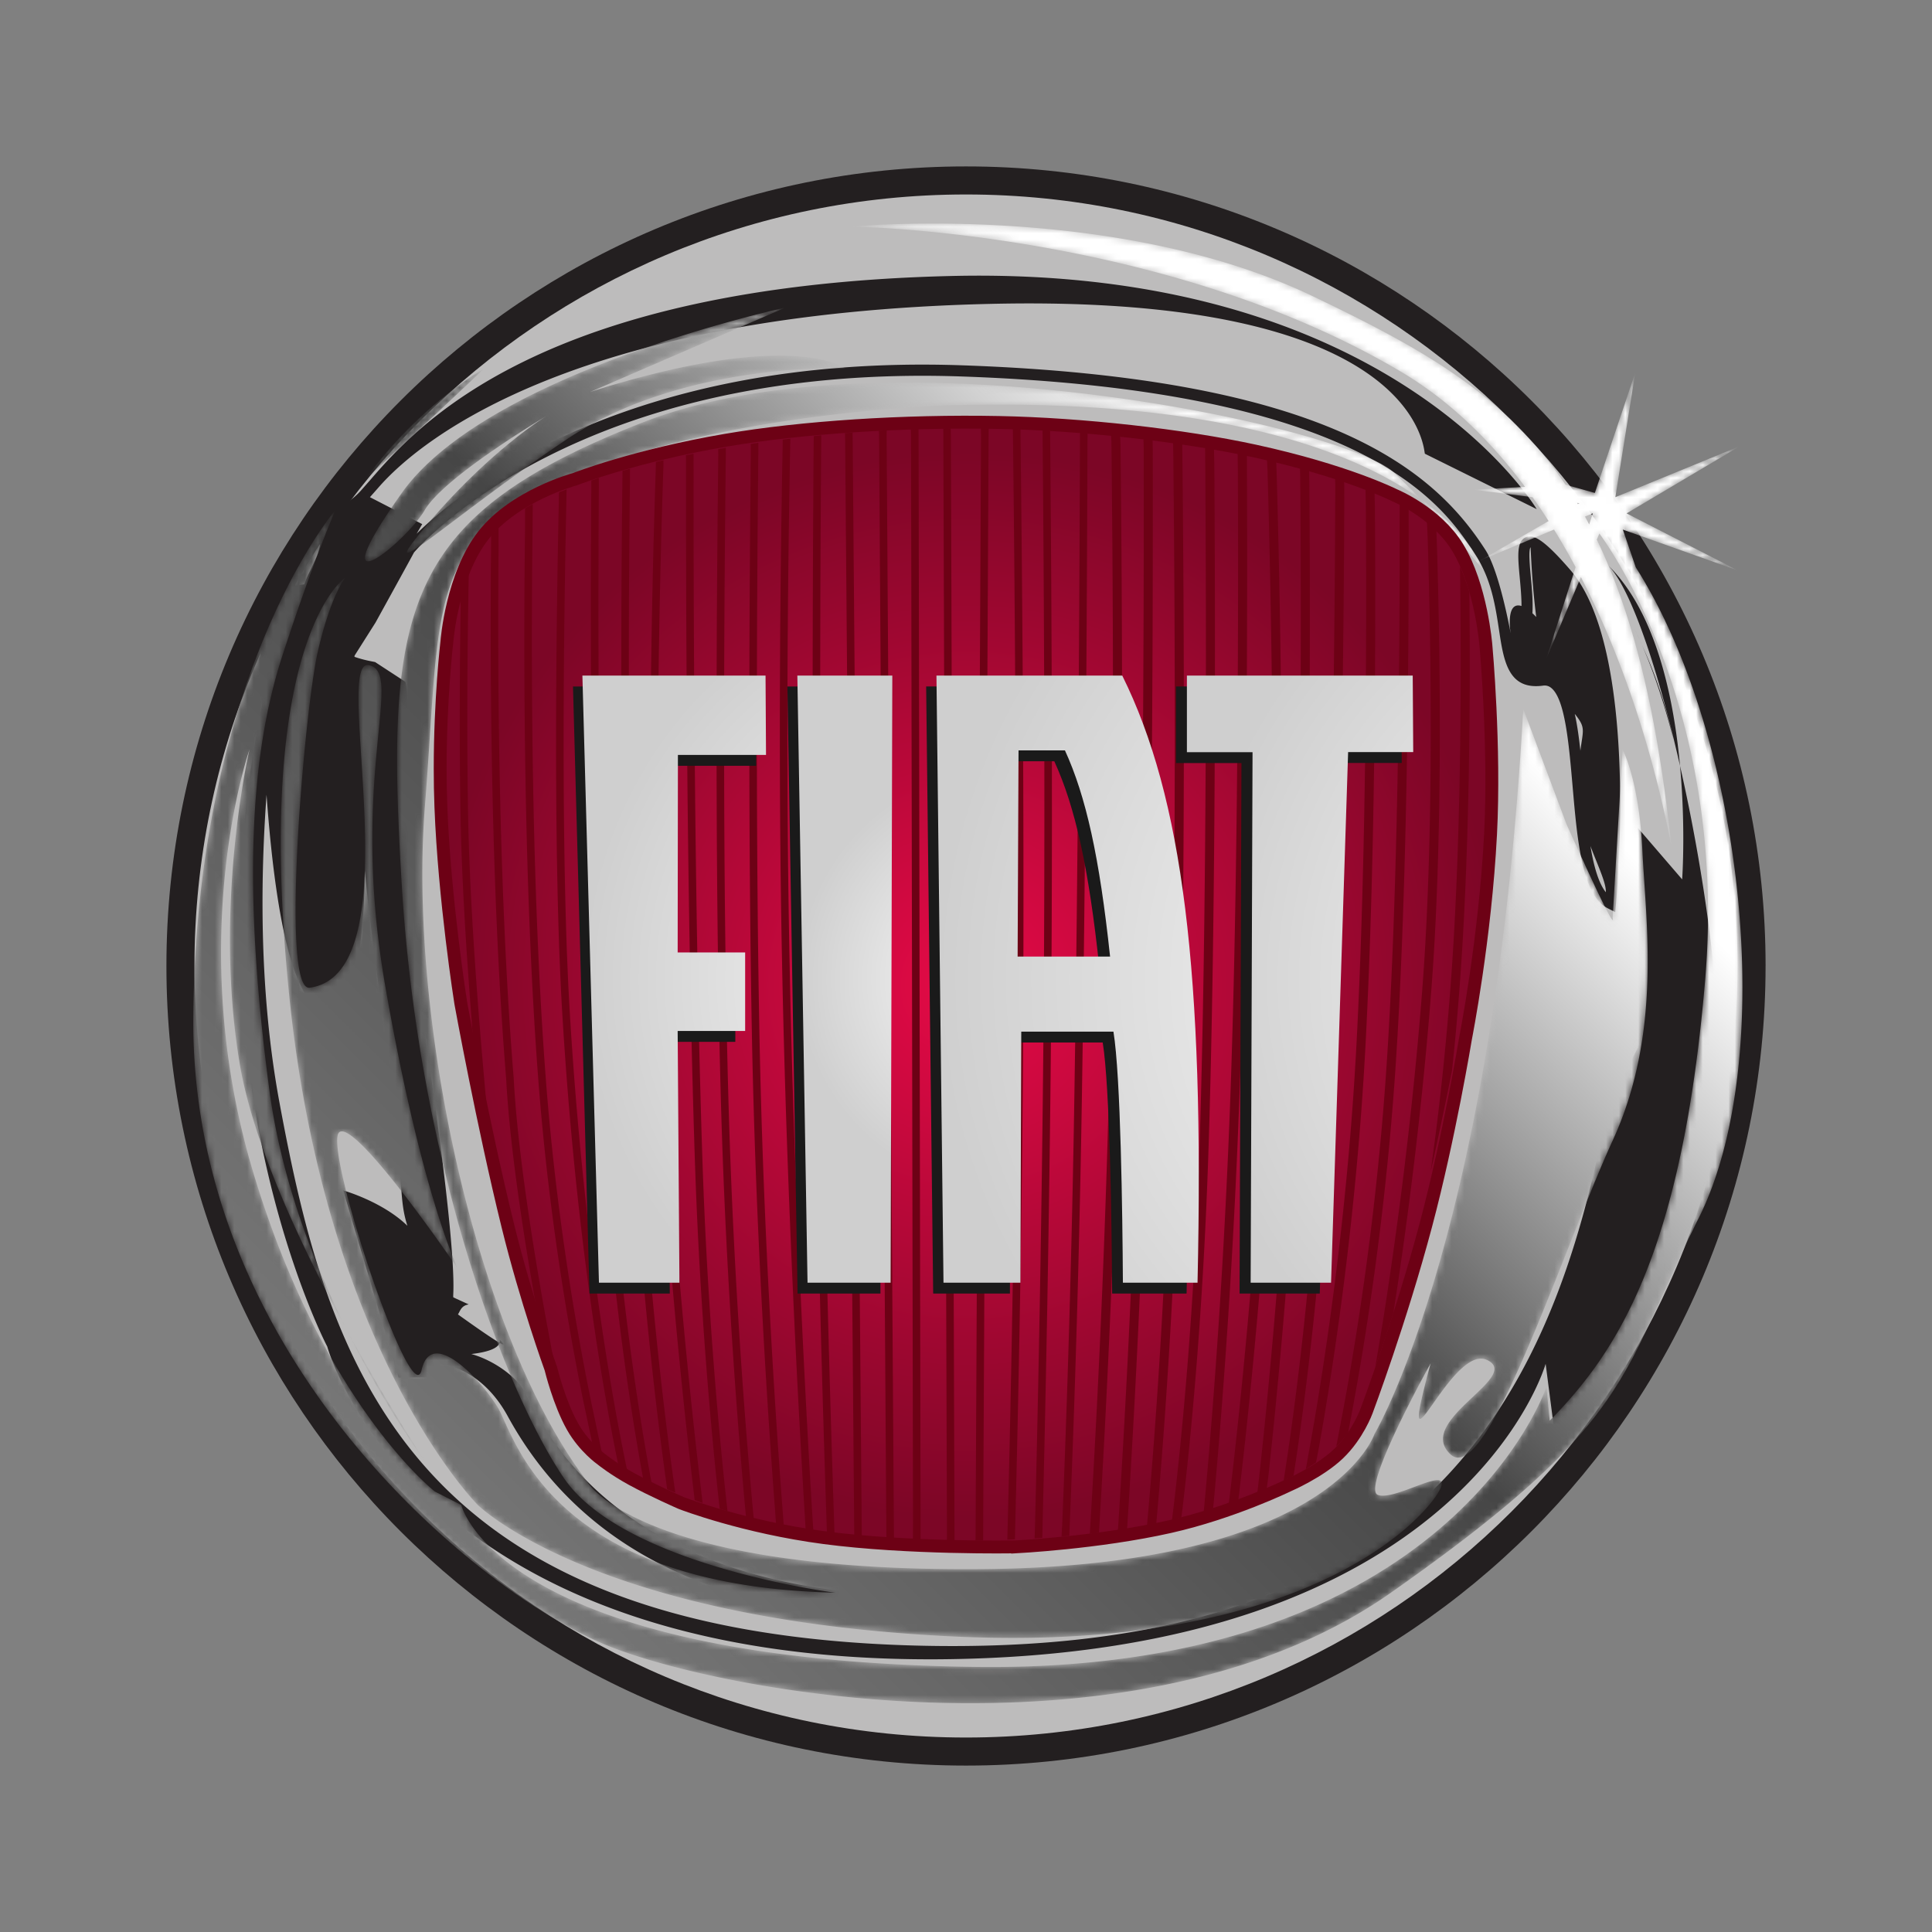 <svg width="300" height="300" xmlns="http://www.w3.org/2000/svg" xmlns:xlink="http://www.w3.org/1999/xlink"><rect width="100%" height="100%" fill="#808080" stroke="none"/><defs><path d="M229.637 133.361c.041-.421.091-.818.137-1.243 1.362-13.558 1.987-9.93-.137 1.243zM26.846 190.255s10.79 9.951 18.496 17.283c0 0-10.276-5.76-18.496-17.283zM23.974 58.187c6.11-12.325 12.122-20.345 12.122-20.345s-5.73 8.641-12.122 20.345zm200.148 118.45l-2.008 5.852 17.932-6.375-17.349 8.892 17.62 10.456-19.365-7.94 3.099 19.364-6.286-18.704-4.557 1.287c-9.555 14.206-22.685 21.317-39.205 29.241-30.707 14.733-71.636 10.827-71.636 10.827s48.32-.615 85.28-22.523c7.633-4.525 13.998-10.799 19.28-17.89l-7.977-.44 9.143-1.166a91.362 91.362 0 0 0 2.495-3.703l-10.614-6.131 11.451 4.806c1.18-1.91 2.3-3.854 3.353-5.821l-4.527-14.174 5.352 12.615c7.931-15.34 12.11-31.636 14.034-41.749-2.22 21.167-6.094 36.256-11.568 47.574l.4.939s20.036-26.187 16.441-69.136c-3.595-42.95-13.87-58.139-24.147-68.614l-.512 5.24S195.355 4.84 121.376 5.89c-73.98 1.05-79.63 25.139-79.63 25.139l-4.11 2.099S20.17 46.742 9.38 82.883c-10.79 36.14-.515 65.47-.515 65.47s-5.65-24.092-1.54-48.709c2.13-12.756 9.772-28.876 16.648-41.457C18.927 68.363 13.81 81.475 11.95 95.454c-4.112 30.903-3.084 51.853 2.053 67.565 5.137 15.711 8.22 22.522 8.22 22.522S.648 160.4.133 106.976C-.38 53.552 44.827 16.889 64.863 9.032c20.035-7.856 83.225-18.33 121.241 8.38 38.018 26.712 35.447 33.52 47.777 58.14 12.334 24.616 7.194 74.373-9.76 101.086zm-8.998 9.797c-.041.069-.079.137-.12.202l.383-.049-.263-.153zm1.766-3.153c-.216.41-.433.828-.654 1.229l1.208.507-.554-1.736zm-180.794 2.26c3.08 5.238 19.007 14.665 19.007 14.665s-8.735-5.239-18.494-16.76c-9.763-11.522 3.596 1.047 21.577 13.095 17.98 12.045 43.153 10.997 43.153 10.997s-8.218 6.286-39.557-3.667l30.31 13.095s-46.235-9.952-59.593-28.807c-13.36-18.855.512-7.856 3.597-2.618zm154.644 1.656c5.669-5.886 9.751-11.083 9.751-11.083s-1.67 5.294-9.751 11.083zM15.03 110.117C20.682 54.6 44.315 31.03 44.315 31.03s17.98-17.807 73.977-20.425c55.996-2.618 73.98 19.379 75.522 23.045 1.541 3.666-7.196-2.094-9.763-1.046-2.57 1.046 8.222 20.426 8.222 20.426-5.653-20.95 3.082 3.142 8.73.523 5.653-2.617-11.301-9.428-5.648-14.666 5.648-5.237 17.462 31.95 25.172 48.711 7.706 16.76 5.136 34.044 4.623 45.044-.512 10.999-3.082 15.712-3.082 15.712l-1.541-26.19s1.029-3.664-7.194 14.669l-6.677 17.807c-4.624-81.709-23.121-112.612-23.121-112.612s-6.678-20.424-60.62-20.95c-53.941-.52-61.649 13.621-61.649 13.621-17.466 23.045-27.74 72.278-25.17 104.75 2.568 32.474 0 41.38 23.117 51.33 23.118 9.95 58.05 11 58.05 11 41.961 1.18 63.055-7.112 73.477-14.58a131.445 131.445 0 0 1-4.122 4.103c-7.706 7.332-79.115 22.523-116.617 7.857-37.502-14.665-40.071-28.806-37.502-71.755 2.569-42.95 15.926-78.564 25.173-92.182 9.247-13.618 42.126-17.81 42.126-17.81-44.695 1.05-49.832 24.616-52.402 28.81-2.569 4.19-10.275 12.572-11.816 5.76-1.54-6.808-15.353 34.827-12.784 36.923C25.364 91 41.231 67.693 41.231 67.693s-5.65 11.525-11.301 43.997c-5.652 32.472 3.081 48.709-2.57 49.757-5.651 1.048 7.028-47.917-9.157-50.094-4.612-.622-.785 43.306 1.272 52.21 2.054 8.904 4.29 11.503 4.29 11.503s-14.384-9.43-8.734-64.948z" id="a"/><linearGradient x1=".809%" y1="1.081%" x2="98.989%" y2="99.343%" id="c"><stop stop-color="#8C8C8C" offset="0%"/><stop stop-color="#464646" offset="50%"/><stop stop-color="#FFF" offset="75%"/><stop stop-color="#FFF" offset="100%"/></linearGradient><radialGradient fx="50%" fy="50%" r="50.515%" gradientTransform="matrix(1 0 0 .935 0 .033)" id="d"><stop stop-color="#E60A47" offset="0%"/><stop stop-color="#7C0626" offset="100%"/></radialGradient><radialGradient cx="226.242%" fx="226.242%" fy="50%" r="226.242%" gradientTransform="matrix(1 0 0 .302 0 .349)" id="e"><stop stop-color="#FFF" offset="0%"/><stop stop-color="#CFCFCF" offset="100%"/></radialGradient><radialGradient cx="226.242%" fx="226.242%" fy="50%" r="226.242%" gradientTransform="matrix(1 0 0 .156 0 .422)" id="f"><stop stop-color="#FFF" offset="0%"/><stop stop-color="#CFCFCF" offset="100%"/></radialGradient><radialGradient cx="226.242%" fx="226.242%" fy="50%" r="226.242%" gradientTransform="matrix(1 0 0 .373 0 .314)" id="g"><stop stop-color="#FFF" offset="0%"/><stop stop-color="#CFCFCF" offset="100%"/></radialGradient><radialGradient cx="226.242%" fx="226.242%" fy="50%" r="226.242%" gradientTransform="matrix(1 0 0 .432 0 .284)" id="h"><stop stop-color="#FFF" offset="0%"/><stop stop-color="#CFCFCF" offset="100%"/></radialGradient></defs><g fill="none" fill-rule="evenodd"><path d="M274.158 149.998c0 68.573-55.588 124.16-124.159 124.16-68.57 0-124.157-55.587-124.157-124.16 0-68.568 55.587-124.156 124.157-124.156S274.16 81.43 274.16 149.998" fill="#231F20" fill-rule="nonzero"/><path d="M269.801 149.998c0 66.169-53.636 119.804-119.802 119.804-66.165 0-119.803-53.635-119.803-119.804 0-66.163 53.638-119.8 119.803-119.8 66.166 0 119.802 53.637 119.802 119.8" fill="#BDBCBC" fill-rule="nonzero"/><path d="M53.646 89.659c0 .099-13.292 2.12-13.279 2.183.065.33-.688 68.378 11.45 64.953 7.993-3.76 3.692-48.1 3.692-42.136 0 8.313.807 21.947 3.996 43.36 3.595 24.12 2.08 27.125 3.756 32.319-3.9-3.787-9.965-5.49-9.965-5.49l8.601 29.071 6.334-.064s.092-1.953.174-2.046c.171-.001 6.257.45 10.439 8.103 24.195 44.282 87.895 27.254 71.22 28.214l26.25-3.16c-76.876 13.153-91.297-22.293-95.163-29.369-2.422-3.548-9.384-7.267-13.76-5.15 0 0 10.683.427 10.208-2.406 3.339 3.243-8.302-5.248-8.302-5.248l.586 1.84c1.805.183.992-1.765 2.895-2.084l-2.361-1.08c-.302-.372 1.312-2.298-4.452-40.976-3.166-21.252-2.528-37.796-2.528-46.03 0-7.976-.52-8.54-.506-8.599l-4.685-3.059-.898-.182c-1.292-.262-2.57-.675-3.125-.983.287-.428.453-.999.453-1.941 0-.911-.097-2.099-.224-3.633-.168-2.052-.085-9.403-.368-6.948-14.927 129.546 5.736-14.5 3.197-11.731l1.452-1.645c7.03-8.117 31.593-27.07 94.97-28.553 67.021-1.57 67.325 22.91 67.555 23.268l17.361 8.6c-.229-.369-22.78-37.796-90.842-36.202C83.64 44.356 64.6 66.327 57.433 74.599l-1.418 1.61c-2.946 3.213-6.327 3.242-6.327 7.977 0 2.529-2.835 5.897-2.663 7.988 8.274 14.535 5.418 7.35 6.621-2.516zm183.277-6.232c-1.462.628-1.24 3-.937 6.28.225 2.446.483 5.218 0 7.153l1.675.422c.554-2.221.279-5.15.041-7.736-.15-1.643-.383-4.13-.033-4.57.042.057.525 18.513 4.328 22.913 6.048 7.001 3.032 2.972 3.032 15.174 0 6.014 4.499 13.024 4.32 15.479-2.241-2.838-2.878-10.137-3.45-16.684-.666-7.623-1.236-14.205-3.948-16.392 3.342-2.93-8.27-18.283-7.477-7.887.546 3.637-1.233-8.164-3.815-12.182-7.91-12.31-24.297-26.694-81.242-28.671-52.2-1.813-78.071 19.613-84.721 26.15l.864-1.491-8.483-4.372-2.4 25.395 3.63-5.73s5.861-10.627 5.969-10.876c.915-1.078 25.65-29.405 85.08-27.342 63.351 2.199 74.917 20.195 79.857 27.88 2.379 3.704 3.003 7.845 3.557 11.498.725 4.811 1.417 9.355 6.82 8.629.495-.065.903.045 1.282.353 2.141 1.725 2.733 8.57 3.312 15.187.758 8.757 1.483 17.026 5.507 19.054l1.12.564.12-1.257c.15-1.608 3.62-39.46-7.097-51.87-4.22-4.886-5.773-5.561-6.91-5.071zm22.914 31.375a71.211 71.211 0 0 0-4.856-14.614c1.216 2.805 3.161 7.806 4.856 14.614zm-4.856-14.614a52.984 52.984 0 0 0-.759-1.69c.28.565.504 1.125.759 1.69zm-5.399-12.532c14.163 13.656 11.622 48.894 11.622 48.894l-6.89-8.004v34.144l-4.77 9.602c-8.48 45.347-28.616 85.36-107.578 83.225-78.96-2.134-91.146-44.279-98.566-84.291-7.42-40.011 3.18-83.757 3.18-83.757-23.32 69.352 4.24 121.634 4.24 121.634s13.246 49.08 94.858 48.549c81.607-.533 94.328-45.88 94.328-45.88l1.483 11.445s18.957-17.34 24.784-53.618c2.953-18.367-8.46-74.008-16.69-81.943zm4.64 10.841c-.274-.576-.441-.893-.441-.893.154.3.296.597.441.893z" fill="#231F20" fill-rule="nonzero"/><g transform="matrix(1 0 0 -1 29.88 264.724)"><mask id="b" fill="#fff"><use xlink:href="#a"/></mask><g mask="url(#b)" fill="url(#c)" fill-rule="nonzero"><path d="M26.846 190.255s10.79 9.951 18.496 17.283c0 0-10.276-5.76-18.496-17.283zM23.974 58.187c6.11-12.325 12.122-20.345 12.122-20.345s-5.73 8.641-12.122 20.345zm200.148 118.45l-2.008 5.852 17.932-6.375-17.349 8.892 17.62 10.456-19.365-7.94 3.099 19.364-6.286-18.704-4.557 1.287c-9.555 14.206-22.685 21.317-39.205 29.241-30.707 14.733-71.636 10.827-71.636 10.827s48.32-.615 85.28-22.523c7.633-4.525 13.998-10.799 19.28-17.89l-7.977-.44 9.143-1.166a91.362 91.362 0 0 0 2.495-3.703l-10.614-6.131 11.451 4.806c1.18-1.91 2.3-3.854 3.353-5.821l-4.527-14.174 5.352 12.615c7.931-15.34 12.11-31.636 14.034-41.749-2.22 21.167-6.094 36.256-11.568 47.574l.4.939s20.036-26.187 16.441-69.136c-3.595-42.95-13.87-58.139-24.147-68.614l-.512 5.24S195.355 4.84 121.376 5.89c-73.98 1.05-79.63 25.139-79.63 25.139l-4.11 2.099S20.17 46.742 9.38 82.883c-10.79 36.14-.515 65.47-.515 65.47s-5.65-24.092-1.54-48.709c2.13-12.756 9.772-28.876 16.648-41.457C18.927 68.363 13.81 81.475 11.95 95.454c-4.112 30.903-3.084 51.853 2.053 67.565 5.137 15.711 8.22 22.522 8.22 22.522S.648 160.4.133 106.976C-.38 53.552 44.827 16.889 64.863 9.032c20.035-7.856 83.225-18.33 121.241 8.38 38.018 26.712 35.447 33.52 47.777 58.14 12.334 24.616 7.194 74.373-9.76 101.086zm-8.998 9.797c-.041.069-.079.137-.12.202l.383-.049-.263-.153zm1.766-3.153c-.216.41-.433.828-.654 1.229l1.208.507-.554-1.736zm-180.794 2.26c3.08 5.238 19.007 14.665 19.007 14.665s-8.735-5.239-18.494-16.76c-9.763-11.522 3.596 1.047 21.577 13.095 17.98 12.045 43.153 10.997 43.153 10.997s-8.218 6.286-39.557-3.667l30.31 13.095s-46.235-9.952-59.593-28.807c-13.36-18.855.512-7.856 3.597-2.618zm154.644 1.656c5.669-5.886 9.751-11.083 9.751-11.083s-1.67 5.294-9.751 11.083zM15.03 110.117C20.682 54.6 44.315 31.03 44.315 31.03s17.98-17.807 73.977-20.425c55.996-2.618 73.98 19.379 75.522 23.045 1.541 3.666-7.196-2.094-9.763-1.046-2.57 1.046 8.222 20.426 8.222 20.426-5.653-20.95 3.082 3.142 8.73.523 5.653-2.617-11.301-9.428-5.648-14.666 5.648-5.237 17.462 31.95 25.172 48.711 7.706 16.76 5.136 34.044 4.623 45.044-.512 10.999-3.082 15.712-3.082 15.712l-1.541-26.19s1.029-3.664-7.194 14.669l-6.677 17.807c-4.624-81.709-23.121-112.612-23.121-112.612s-6.678-20.424-60.62-20.95c-53.941-.52-61.649 13.621-61.649 13.621-17.466 23.045-27.74 72.278-25.17 104.75 2.568 32.474 0 41.38 23.117 51.33 23.118 9.95 58.05 11 58.05 11 41.961 1.18 63.055-7.112 73.477-14.58a131.445 131.445 0 0 1-4.122 4.103c-7.706 7.332-79.115 22.523-116.617 7.857-37.502-14.665-40.071-28.806-37.502-71.755 2.569-42.95 15.926-78.564 25.173-92.182 9.247-13.618 42.126-17.81 42.126-17.81-44.695 1.05-49.832 24.616-52.402 28.81-2.569 4.19-10.275 12.572-11.816 5.76-1.54-6.808-15.353 34.827-12.784 36.923C25.364 91 41.231 67.693 41.231 67.693s-5.65 11.525-11.301 43.997c-5.652 32.472 3.081 48.709-2.57 49.757-5.651 1.048 7.028-47.917-9.157-50.094-4.612-.622-.785 43.306 1.272 52.21 2.054 8.904 4.29 11.503 4.29 11.503s-14.384-9.43-8.734-64.948z"/></g></g><path d="M132.627 215.2c.087-.005 12.874-.632 24.028-3.145 9.69-2.183 18.268-6.353 18.353-6.394l.032-.016.035-.015c.047-.02 4.826-2.084 7.765-4.892 2.98-2.85 4.334-6.578 4.348-6.615.06-.162 5.277-14.066 9.223-28.919 3.632-13.668 6.123-28.777 6.148-28.928.039-.2 3.048-15.467 3.891-31.707.71-13.649-.7-29.145-.715-29.3-.009-.117-.736-9.294-4.418-15.295-3.31-5.392-9.701-8.04-9.765-8.067l-.056-.022-.054-.029c-.074-.037-7.494-3.754-21.568-6.816-11.225-2.442-26.828-4.185-39.748-4.438-14.77-.29-30.627.74-42.412 2.755-14.134 2.416-23.316 6.005-23.408 6.041l-.077.029-.08.022c-.091.024-9.249 2.535-14.064 8.648-4.891 6.21-5.683 16.411-5.69 16.514l-.006.062c-.014.103-1.039 8.901-1.039 19.684 0 1.933.032 3.93.112 5.953.55 14.361 3.061 30.28 3.086 30.438.03.157 3.431 18.845 7.31 34.594 2.874 11.675 6.617 22.004 6.655 22.105l.025.074.02.076c.013.052 1.288 5.292 3.363 8.95 1.806 3.182 4.465 5.053 4.493 5.07l.043.03.044.035c.02.014 1.83 1.476 4.607 2.998 3.198 1.751 7.484 3.63 7.666 3.706.303.118 9.751 3.735 22.207 5.38 13.008 1.716 29.48 1.436 29.645 1.433z" stroke="#6D0115" stroke-width="2" fill="url(#d)" fill-rule="nonzero" transform="translate(25 25)"/><g fill="#6D0115" fill-rule="nonzero"><path d="M101.176 230.192c-.564-.258-.872-.408-.872-.408a24.176 24.176 0 0 1-.452-.203l-.095-.56c-2.23-12.3-5.635-34.772-6.749-62.174C91.631 134.623 91.684 95.13 91.815 76v-1.384c.376-.126.766-.254 1.168-.383l.006 1.387c-.132 18.966-.195 58.759 1.19 91.179 1.132 27.88 4.641 50.633 6.86 62.722l.137.67z"/><path d="M104.859 231.769c-.451-.183-.876-.358-1.27-.523l-.109-.863c-1.624-11.584-4.5-35.198-5.866-65.405-1.45-32.113-1.189-72.478-.962-90.828l.003-1.031c.382-.11.771-.22 1.17-.33l.002 1.138c-.227 18.224-.497 58.774.958 91 1.397 30.891 4.374 54.868 5.97 66.105l.104.737zM132.403 68.146c.295 35.572 1.146 138.186 1.394 167.912l.022 2.51c-.38-.04-.77-.083-1.164-.128l-.03-2.386c-.247-29.704-1.097-132.052-1.392-167.753l-.029-1.04c.394-.033.788-.066 1.182-.097l.017.982zM147.653 67.683l.556 169.22.008 2.374c-.41.005-.804.01-1.18.011v-2.693l-.557-169.296-.006-.796c.38-.006.762-.01 1.145-.014l.034 1.194zM153.508 67.838c-.172 34.616-.687 138.5-.84 169.069l-.002 2.289c-.405.011-.8.02-1.19.029l.018-1.859c.147-30.03.67-135.194.842-169.758l-.028-1.116c.408.004.815.008 1.221.015l-.02 1.331zM169.337 236.298c.84-13.912 2.428-43.406 3.08-76.78.665-34.013.369-72.721.164-90.901l-.067-1.17c.475.041.946.084 1.415.128l.064 1.499c.203 18.38.49 56.731-.168 90.47-.648 33.097-2.214 62.382-3.06 76.46l-.122 2.01c-.493.06-.919.116-1.42.169l.114-1.885zM209.338 222.51a16.804 16.804 0 0 1-1.843 2.106l.562-2.985c2.448-12.68 5.613-32.294 7.193-55.326 1.877-27.38 2.118-64.82 2.078-86.093l.025-2.038c.457.253.919.52 1.381.808l.003 2.717c.026 21.518-.247 57.91-2.083 84.7-1.55 22.611-4.626 41.945-7.06 54.69l-.256 1.42zM222.87 176.577a461.268 461.268 0 0 0 2.593-26.51c1.417-20.88 1.453-44.537 1.273-59.592l-.032-2.513a31.902 31.902 0 0 1 1.45 3.965l.029 2.335c.126 15.074-.01 36.659-1.315 55.899-.273 4.05-.601 8.009-.965 11.84l-.43 4.231a671.98 671.98 0 0 1-3.307 15.64l.703-5.295z"/><path d="M204.355 227.087c-.445.303-.979.648-1.58 1.012l.427-2.402c2.348-12.916 6-36.36 7.435-63.603 1.575-29.927 1.58-65.5 1.449-83.711l-.055-2.58c.401.142.875.316 1.4.526l.065 2.402c.13 18.334.114 53.672-1.454 83.436-1.395 26.492-4.884 49.407-7.24 62.587l-.447 2.333zM187.076 233.01c1.11-12.035 3.144-36.949 4.121-67.004 1.097-33.741 1.102-73.725 1.02-93.04l-.042-2.746c.49.1.973.202 1.446.305l.006 2.658c.08 19.41.07 59.236-1.024 92.868-.97 29.858-2.983 54.65-4.099 66.81l-.143 1.477c-.467.138-.932.28-1.448.423l.163-1.751zM182.216 234.146c1.219-10.22 3.215-30.03 4.038-55.797 1.2-37.49 1.053-84.766.896-106.644l-.027-2.434c.467.08.926.16 1.381.243l.053 2.544c.156 22.043.298 69.031-.898 106.338-.812 25.37-2.757 44.982-3.985 55.385l-.227 1.883c-.468.114-.967.24-1.46.354l.23-1.872zM178.273 234.975c.953-10.806 2.597-32.21 3.37-58.25 1.079-36.39.8-82.473.541-106.498l-.028-1.717c.48.064.953.131 1.42.2l.026 2.296c.256 24.248.516 69.745-.552 105.76-.76 25.638-2.365 46.79-3.325 57.784l-.175 1.994c-.485.1-.941.194-1.441.29l.164-1.859zM173.7 235.894c.807-12.623 2.334-38.996 3.001-67.285.887-37.604.93-79.552.891-99.188l-.04-1.478c.477.053.95.107 1.42.162l.03 1.666c.037 19.789-.01 61.475-.893 98.87-.66 27.951-2.157 54.035-2.973 66.853l-.122 1.892c-.503.083-.908.155-1.425.233l.11-1.725zM168.86 68.764c-.06 20.096-.261 65.686-.913 104.574a2692.61 2692.61 0 0 1-1.806 62.653l-.108 2.49-1.193.099.114-2.213c.494-12.069 1.364-35.824 1.822-63.048.656-39.08.857-84.93.915-104.863l.008-1.38c.396.028.79.054 1.183.083l-.021 1.605zM163.068 67.838c.163 17.736.406 52.444.19 85.151-.236 35.406-1.003 69.212-1.366 83.767l-.043 2.036c-.4.027-.797.05-1.194.073l.055-1.728c.36-14.317 1.139-48.42 1.375-84.157.216-32.515-.022-67.014-.185-84.834l-.014-1.396 1.171.055.011 1.033zM158.468 67.762c.24 20.34.575 56.746.412 91.082-.152 31.944-.835 62.539-1.247 78.524l-.035 1.654c-.397.018-.79.034-1.18.05l.048-1.936c.412-16.036 1.089-46.498 1.242-78.298.161-34.164-.169-70.377-.41-90.769l-.026-1.485c.394.01.788.023 1.18.034l.016 1.144zM117.044 235.795a65.365 65.365 0 0 1-1.216-.315l-.07-.76c-.984-10.621-2.964-34.505-3.783-62.542-1.045-35.765-.697-80.466-.441-101.515l-.01-.922c.391-.067.784-.135 1.182-.2l.003.933c-.256 20.952-.61 65.81.439 101.671.83 28.399 2.851 52.53 3.819 62.904l.077.746zM109.1 233.38c-.423-.15-.837-.3-1.24-.448l-.095-.879c-1.792-14.95-5.258-47.244-6.356-81.505-.93-28.987-.127-61.338.414-77.61l.021-1.192c.389-.095.783-.19 1.182-.283l-.015 1.028c-.54 16.09-1.37 48.771-.431 78.02 1.113 34.745 4.665 67.465 6.43 82.077l.09.792zM75.736 173.794c-1.431-6.97-2.268-12.061-2.284-12.15l-.2-3.053c-.826-10.429-1.568-22.112-1.74-32.075-.205-11.78-.119-23.557.018-32.367l-.05-1.122a35.714 35.714 0 0 1 1.307-4.1l-.1 6.263c-.127 8.677-.2 19.99-.002 31.309.219 12.603 1.35 27.973 2.41 40.052l.641 7.243zM85.925 210.988a365.865 365.865 0 0 1-2.706-8.26l-.715-4.12c-1.826-10.802-3.447-22.274-3.907-31.086-2.389-29.292-2.51-63.106-2.36-81.104l.03-3.312c.371-.407.756-.79 1.147-1.15l.007 3.132c-.167 17.596-.102 52.351 2.346 82.358.535 10.273 2.657 24.18 4.837 36.407l1.321 7.135zM91.687 217.15c-2.409-11.873-5.38-29.386-6.917-49.41-2.387-31.073-2.305-67.638-2.07-85.727l.028-3.736c-.342.176-.75.397-1.203.661l.002 3.115c-.234 18.13-.313 54.692 2.073 85.774 1.532 19.946 4.484 37.411 6.891 49.321l1.498 7.066a14.496 14.496 0 0 0 1.486 1.454l-1.788-8.517zM112.896 233.994c-1.09-9.795-3.016-29.631-3.814-53.572-1.313-39.39-1.406-88.552-1.38-108.974l-.011-.995-1.185.24.024.868c-.027 20.498.07 69.567 1.38 108.9.78 23.409 2.638 42.904 3.742 52.95l.092.864c.401.13.808.258 1.22.383l-.068-.664z"/><path d="M87.982 75.989c-.433.166-.831.322-1.195.47l-.022 1.76c-.393 18.383-.908 55.138.553 79.29 2.072 34.25 6.364 58.526 8.486 68.954l.198 1.026c.45.283.962.585 1.384.824l-.263-1.26c-2.046-9.886-6.508-34.484-8.634-69.612-1.47-24.313-.935-61.439-.542-79.647l.035-1.85M117.752 68.765l-1.185.17.02.984c-.203 19.148-.464 57.015.156 90.167.589 31.524 2.523 60.27 3.613 74.502l.14 1.98c.399.08.798.16 1.2.237l-.129-1.747c-1.08-14.013-3.056-43.079-3.653-74.994-.621-33.19-.358-71.11-.155-90.222l-.007-1.077zM122.73 68.12l-1.197.145-.003.96c-.304 15.611-.754 47.913-.096 80.074.71 36.573 2.624 71.104 3.549 86.272l.106 1.835c.403.065.803.13 1.203.19l-.133-2.006c-.923-15.11-2.843-49.686-3.553-86.315-.657-32.21-.205-64.562.099-80.126l.025-1.03zM127.525 67.598c-.39.037-.78.078-1.17.118l-.009.972c-.13 16.755-.312 51.98.09 86.156.392 33.14 1.391 65.906 1.893 80.91l.07 2.152c.398.055.792.108 1.18.159l-.078-2.317c-.501-14.987-1.502-47.766-1.892-80.92-.405-34.332-.22-69.724-.09-86.375l.006-.855zM137.695 66.806l-1.224.072.03.654 1.122 169.373.02 2.032c.414.035.808.068 1.179.097l-.025-2.052c-.226-33.875-.92-138.877-1.124-169.53l.022-.646zM142.631 66.587c-.397.012-.796.027-1.196.04l.03 1.133c.06 32.506.249 137.228.306 168.68l-.018 2.797c.305.02.526.03.653.037l.536.007.002-2.917-.307-168.602-.006-1.175zM191.055 231.415c1.695-14.257 4.77-43.722 6.072-79.056.97-26.302.2-61.587-.306-79.232l-.09-1.9c.492.117.97.234 1.438.35l.07 1.952c.506 17.804 1.258 52.76.295 78.881-1.3 35.288-4.368 64.735-6.068 79.061l-.204 1.633a73.1 73.1 0 0 1-1.478.488l.271-2.177z"/><path d="M196.934 229.378c1.37-12.411 3.774-36.942 5.224-67.54 1.39-29.38 1.318-67.312 1.15-87.424l-.03-1.463c-.453-.131-.927-.265-1.42-.402l.04 1.735c.17 20.058.246 58.073-1.146 87.49-1.467 30.968-3.912 55.71-5.27 67.936l-.262 2.217c.422-.192.919-.422 1.46-.674l.254-1.875zM201.245 226.655c1.658-11.107 3.916-29.27 5.196-52.47 1.905-34.508 2.249-78.531 2.303-98.211l-.028-1.307a88.49 88.49 0 0 0-1.394-.47l.016 1.32c-.05 19.437-.385 63.847-2.303 98.592-1.333 24.144-3.724 42.811-5.392 53.722l-.324 2.145c.52-.26 1.039-.527 1.538-.792l.388-2.53zM213.557 212.259s1.263-3.48 2.821-8.456l.59-3.868c1.92-12.837 3.944-28.848 5.287-46.196 1.787-23.094 1.397-51.224.9-68.157l-.109-3.196c-.468-.48-.959-.934-1.471-1.36l.114 2.601c.52 16.615 1.016 46.04-.838 70.008-1.56 20.145-4.04 38.48-6.203 52.12l-1.09 6.504z"/></g><g fill="#1A1A1A"><path d="M117.413 118.913l-.073-12.317H88.973l2.564 94.27h12.465l-.274-39.093h10.452v-12.186h-10.452l.04-30.674zM136.714 200.866l.261-94.27h-14.709l1.577 94.27zM192.772 118.486l-.293 82.38h12.453l2.644-82.393h10.083l-.077-11.877h-34.977v11.89zM156.385 150.226l.141-32.02h7.186c3.258 7.13 5.352 16.562 6.993 32.02h-14.32zm-11.482 50.637h11.915l.133-38.981h14.277c1.122 6.88 1.397 28.119 1.464 38.981H184.251c1.09-48.127-2.297-75.33-11.658-94.268h-28.78l1.09 94.268z"/></g><path fill="url(#e)" d="M28.438 0H0L2.57 94.27h12.496l-.274-39.092h10.479V42.99H14.792l.04-30.673h13.68z" transform="translate(90.435 104.907)"/><path fill="url(#f)" d="M34.958 94.269H47.86L48.123 0H33.377z" transform="translate(90.435 104.907)"/><path fill="url(#g)" d="M93.867 11.89h10.192l-.293 82.379h12.484l2.651-82.392h10.109L128.932 0H93.867z" transform="translate(90.435 104.907)"/><path d="M67.581 43.63l.142-32.02h7.204c3.266 7.131 5.365 16.562 7.01 32.02H67.581zm-11.51 50.636H68.014l.133-38.98h14.313c1.126 6.88 1.401 28.118 1.468 38.98H95.517C96.61 46.14 93.214 18.937 83.83 0H54.977l1.093 94.266z" fill="url(#h)" transform="translate(90.435 104.907)"/></g></svg>